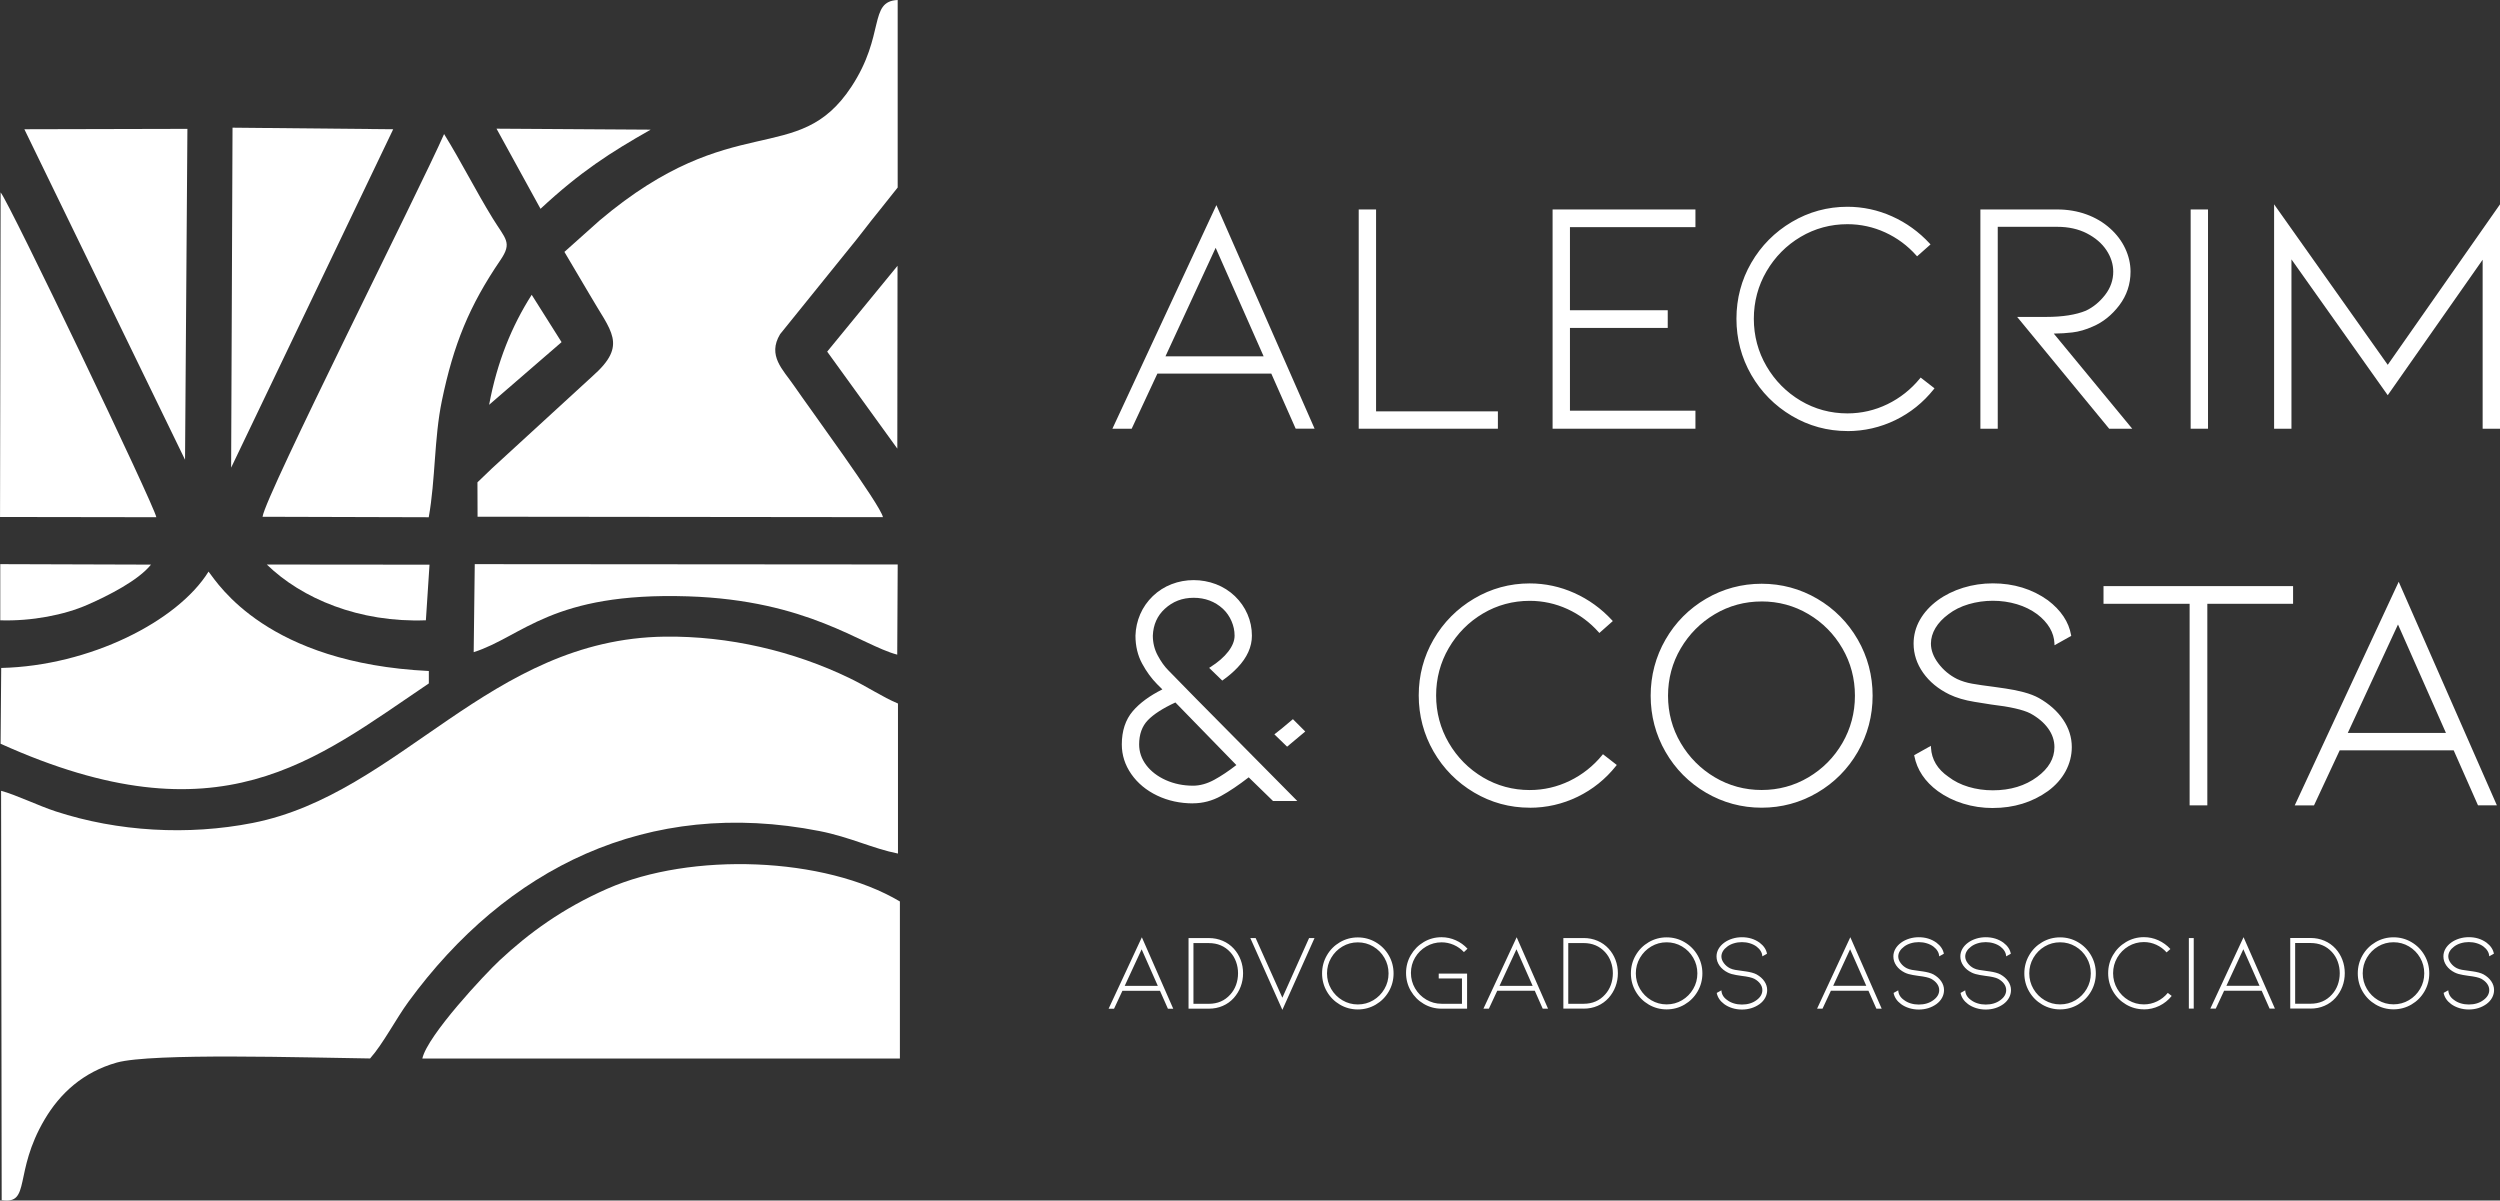 <svg xmlns="http://www.w3.org/2000/svg" id="Camada_2" data-name="Camada 2" viewBox="0 0 845.49 406.02"><rect x="0" y="0" width="845.49" height="406.02" fill="#333333" stroke="none"/><defs><style>      .cls-1, .cls-2 {        fill: #fff;      }      .cls-2 {        fill-rule: evenodd;      }    </style></defs><g id="Camada_1-2" data-name="Camada 1"><g><path class="cls-2" d="m.37,267.46l.2,138.42c9.99,1.53,3.9-9.26,14.5-27.24,5.18-8.79,12.95-16.05,24.45-19.29,11.9-3.29,63.85-1.67,85.64-1.38,4.37-4.9,8.75-13.39,12.96-19.15,33.03-45.17,80.8-69.22,139.08-57.75,10.31,2.03,18.09,5.96,26.49,7.6v-50.74c-5.36-2.25-10.2-5.6-16.38-8.59-18.92-9.15-40.86-14.31-62.5-14.03-59.33.78-89.44,53.17-139.36,63.01-21.84,4.3-45.61,2.95-66.58-3.9-6.05-1.98-13.47-5.63-18.5-6.97Z"></path><path class="cls-2" d="m161.5,174.75l137.11.15c-.81-4.15-24.89-36.88-30.17-44.59-3.63-5.29-8.99-10.03-4.61-17.3l22.59-27.98c4.66-5.63,7.09-9.09,10.93-13.77l6.24-7.84V0c-9.94.45-4.12,11.83-15.65,29.33-18.22,27.66-39.77,6.95-85.08,45.16l-11.98,10.7,8.46,14.31c7.24,12.65,13.11,17.03,1.13,27.64l-33.98,31.16-5.02,4.82.04,11.62Z"></path><path class="cls-2" d="m304.34,304.87c-25.52-15.16-70.59-16.77-98.94-4.31-15.15,6.66-26.53,15-36.41,24.21-4.93,4.6-24.42,25.39-26.16,33.22h161.51v-53.12Z"></path><path class="cls-2" d="m.41,225.9l-.21,25.63c74.16,33.47,106.25,5.58,144.83-20.4v-4.2c-54.63-2.67-71.19-29.33-74.5-33.62-10.46,16.85-40.26,31.89-70.12,32.59Z"></path><path class="cls-2" d="m88.79,174.77l56.21.16c2.3-12.89,1.81-26.68,4.43-39.35,3.95-19.1,9.26-32.13,19.81-47.61,4.1-6.02,1.74-7.05-2.63-14.16-5.8-9.44-10.58-19.04-16.42-28.48-7.64,17.54-60.5,122.32-61.39,129.42Z"></path><polygon class="cls-2" points="78.17 158.16 132.98 43.71 78.64 43.18 78.17 158.16"></polygon><polygon class="cls-2" points="62.58 155.49 63.38 43.58 8.24 43.71 62.58 155.49"></polygon><path class="cls-2" d="m0,174.84l52.87.08c-.63-3.9-49.81-106.59-52.66-109.85l-.2,109.77Z"></path><path class="cls-2" d="m160.21,220.56c16.61-5.31,26.35-20.36,72.46-18.88,40.65,1.3,58.53,16.49,70.77,19.72l.16-30.5-143.04-.11-.36,29.78Z"></path><polygon class="cls-2" points="279.75 118.92 303.47 151.72 303.54 89.89 279.75 118.92"></polygon><path class="cls-2" d="m144.03,209.78l1.23-18.81-55.03-.05c11.85,11.51,31.22,19.7,53.81,18.86Z"></path><path class="cls-2" d="m.1,209.79c10.63.33,21.66-1.81,29.56-5.29,6.92-3.04,17.12-8.18,21.4-13.55l-50.97-.16v19Z"></path><path class="cls-2" d="m182.8,70.62c13.46-12.52,23.63-19.05,37.25-26.77l-52.13-.33,14.88,27.1Z"></path><path class="cls-2" d="m165.42,136.9l24.5-21.19-10.1-16.01c-6.7,10.47-11.7,22.67-14.4,37.2Z"></path></g><g><path class="cls-2" d="m379.6,335.08l-2.83,6.06h-1.84l11.24-24.16,10.61,24.16h-1.8l-2.68-6.06h-12.7Zm6.5-14.03l-5.73,12.37h11.2l-5.47-12.37h0Zm22.73,20.08c1.69,0,3.26-.31,4.7-.94,1.44-.62,2.69-1.52,3.75-2.7,1-1.13,1.77-2.4,2.31-3.82.54-1.42.81-2.93.81-4.52s-.27-3.1-.81-4.52c-.54-1.42-1.31-2.68-2.31-3.78-1.05-1.15-2.3-2.04-3.75-2.66-1.44-.62-3.01-.94-4.7-.94h-6.87v23.87h6.87Zm-5.21-22.18h5.21c2.94,0,5.35,1.02,7.23,3.05.86.93,1.51,2.01,1.96,3.25.45,1.24.68,2.54.68,3.91s-.23,2.71-.68,3.95c-.45,1.24-1.11,2.32-1.96,3.25-1.86,2.08-4.27,3.12-7.23,3.12h-5.21v-20.52h0Zm30.07,18.47l9.03-20.16h1.84l-10.87,24.27-10.83-24.27h1.8l9.03,20.16h0Zm25.52,3.97c2.18,0,4.2-.54,6.06-1.63,1.86-1.09,3.33-2.57,4.41-4.44,1.08-1.87,1.62-3.91,1.62-6.11s-.54-4.24-1.62-6.11c-1.08-1.87-2.55-3.35-4.41-4.44-1.86-1.09-3.88-1.63-6.06-1.63s-4.2.54-6.06,1.63c-1.86,1.09-3.33,2.57-4.41,4.44-1.08,1.87-1.62,3.91-1.62,6.11s.54,4.24,1.62,6.11c1.08,1.87,2.55,3.35,4.41,4.44,1.86,1.09,3.88,1.63,6.06,1.63h0Zm0-22.69c1.88,0,3.62.47,5.21,1.41,1.59.94,2.85,2.22,3.78,3.82.93,1.6,1.4,3.36,1.4,5.27s-.46,3.67-1.4,5.27c-.93,1.6-2.19,2.88-3.78,3.82-1.59.94-3.33,1.41-5.21,1.41s-3.62-.47-5.21-1.41c-1.59-.94-2.86-2.22-3.8-3.82-.94-1.6-1.41-3.36-1.41-5.27s.47-3.67,1.41-5.27c.94-1.6,2.21-2.88,3.8-3.82,1.59-.94,3.33-1.41,5.21-1.41h0Zm36.94,10.57h-9.58v1.65h7.86v8.55h-6.9c-1.86,0-3.59-.47-5.18-1.41-1.59-.94-2.85-2.21-3.78-3.8-.93-1.59-1.4-3.33-1.4-5.21s.46-3.62,1.4-5.2c.93-1.58,2.19-2.83,3.78-3.76,1.59-.93,3.32-1.4,5.18-1.4,1.42,0,2.79.29,4.11.86,1.32.58,2.47,1.39,3.45,2.44l1.21-1.14c-1.13-1.22-2.45-2.18-3.98-2.86s-3.13-1.03-4.79-1.03c-2.18,0-4.19.54-6.02,1.63-1.84,1.09-3.29,2.56-4.37,4.41-1.08,1.85-1.62,3.86-1.62,6.04s.54,4.23,1.62,6.08c1.08,1.85,2.53,3.31,4.37,4.39,1.84,1.08,3.84,1.62,6.02,1.62h8.63v-11.86h0Zm10.21,5.8l-2.83,6.06h-1.84l11.24-24.16,10.61,24.16h-1.8l-2.68-6.06h-12.7Zm6.5-14.03l-5.73,12.37h11.2l-5.47-12.37h0Zm22.73,20.08c1.69,0,3.26-.31,4.7-.94,1.44-.62,2.69-1.52,3.75-2.7,1-1.13,1.77-2.4,2.31-3.82.54-1.42.81-2.93.81-4.52s-.27-3.1-.81-4.52c-.54-1.42-1.31-2.68-2.31-3.78-1.05-1.15-2.3-2.04-3.75-2.66-1.44-.62-3.01-.94-4.7-.94h-6.87v23.87h6.87Zm-5.21-22.18h5.21c2.94,0,5.35,1.02,7.23,3.05.86.93,1.51,2.01,1.96,3.25.45,1.24.68,2.54.68,3.91s-.23,2.71-.68,3.95c-.45,1.24-1.11,2.32-1.96,3.25-1.86,2.08-4.27,3.12-7.23,3.12h-5.21v-20.52h0Zm33.27,22.43c2.18,0,4.2-.54,6.06-1.63,1.86-1.09,3.33-2.57,4.41-4.44,1.08-1.87,1.62-3.91,1.62-6.11s-.54-4.24-1.62-6.11c-1.08-1.87-2.55-3.35-4.41-4.44-1.86-1.09-3.88-1.63-6.06-1.63s-4.2.54-6.06,1.63c-1.86,1.09-3.33,2.57-4.41,4.44-1.08,1.87-1.62,3.91-1.62,6.11s.54,4.24,1.62,6.11c1.08,1.87,2.55,3.35,4.41,4.44,1.86,1.09,3.88,1.63,6.06,1.63h0Zm0-22.69c1.88,0,3.62.47,5.21,1.41,1.59.94,2.85,2.22,3.78,3.82.93,1.6,1.4,3.36,1.4,5.27s-.46,3.67-1.4,5.27c-.93,1.6-2.19,2.88-3.78,3.82-1.59.94-3.33,1.41-5.21,1.41s-3.62-.47-5.21-1.41c-1.59-.94-2.86-2.22-3.8-3.82-.94-1.6-1.41-3.36-1.41-5.27s.47-3.67,1.41-5.27c.94-1.6,2.21-2.88,3.8-3.82,1.59-.94,3.33-1.41,5.21-1.41h0Zm30.44,10.87c1.13.64,2,1.41,2.62,2.33.62.92.94,1.9.94,2.96,0,.91-.22,1.77-.66,2.59-.44.82-1.08,1.54-1.91,2.15-1.71,1.22-3.71,1.84-5.98,1.84-1.13,0-2.2-.16-3.23-.48-1.03-.32-1.95-.77-2.75-1.36-1.39-1.03-2.24-2.29-2.53-3.78l1.58-.88c.07,1.35.73,2.45,1.98,3.3.64.49,1.38.86,2.24,1.12.86.26,1.76.39,2.72.39,1.96,0,3.61-.5,4.96-1.51,1.3-.95,1.95-2.08,1.95-3.38,0-.76-.24-1.47-.72-2.13-.48-.66-1.14-1.22-2-1.69-.81-.42-2.25-.75-4.33-.99-.17-.02-.79-.12-1.85-.29-1.06-.17-1.98-.44-2.74-.81-1.2-.59-2.14-1.36-2.83-2.33-.69-.97-1.03-2.01-1.03-3.14,0-.91.23-1.76.68-2.55.45-.8,1.1-1.5,1.93-2.11.81-.59,1.73-1.04,2.75-1.36,1.03-.32,2.11-.48,3.23-.48,2.28,0,4.27.61,5.98,1.84,1.42,1.08,2.25,2.33,2.5,3.75l-1.58.88c-.02-.61-.2-1.2-.53-1.76-.33-.56-.8-1.08-1.41-1.54-.66-.49-1.42-.86-2.28-1.12-.86-.26-1.75-.39-2.68-.39s-1.83.13-2.7.39c-.87.26-1.62.63-2.26,1.12-.64.47-1.13.99-1.47,1.56-.34.58-.51,1.17-.51,1.78,0,.76.28,1.51.84,2.26.56.75,1.26,1.33,2.09,1.74.51.24,1.08.42,1.71.53.62.11,1.43.23,2.4.35.17.02.6.09,1.29.18.69.1,1.35.23,1.98.4.64.17,1.17.38,1.62.62h0Zm25.11,5.51l-2.83,6.06h-1.84l11.24-24.16,10.61,24.16h-1.8l-2.68-6.06h-12.7Zm6.5-14.03l-5.73,12.37h11.2l-5.47-12.37h0Zm28.2,8.52c1.13.64,2,1.41,2.62,2.33.62.92.94,1.9.94,2.96,0,.91-.22,1.77-.66,2.59-.44.82-1.08,1.54-1.91,2.15-1.71,1.22-3.71,1.84-5.98,1.84-1.13,0-2.2-.16-3.23-.48-1.03-.32-1.95-.77-2.75-1.36-1.39-1.03-2.24-2.29-2.53-3.78l1.58-.88c.07,1.35.73,2.45,1.98,3.3.64.49,1.38.86,2.24,1.12.86.26,1.76.39,2.72.39,1.96,0,3.61-.5,4.96-1.51,1.3-.95,1.95-2.08,1.95-3.38,0-.76-.24-1.47-.72-2.13-.48-.66-1.14-1.22-2-1.69-.81-.42-2.25-.75-4.33-.99-.17-.02-.79-.12-1.85-.29-1.06-.17-1.98-.44-2.74-.81-1.2-.59-2.14-1.36-2.83-2.33-.69-.97-1.03-2.01-1.03-3.14,0-.91.23-1.76.68-2.55.45-.8,1.1-1.5,1.93-2.11.81-.59,1.73-1.04,2.75-1.36,1.03-.32,2.11-.48,3.23-.48,2.28,0,4.27.61,5.98,1.84,1.42,1.08,2.25,2.33,2.5,3.75l-1.58.88c-.02-.61-.2-1.2-.53-1.76-.33-.56-.8-1.08-1.41-1.54-.66-.49-1.42-.86-2.28-1.12-.86-.26-1.75-.39-2.68-.39s-1.83.13-2.7.39c-.87.26-1.62.63-2.26,1.12-.64.47-1.13.99-1.47,1.56-.34.58-.51,1.17-.51,1.78,0,.76.28,1.51.84,2.26.56.75,1.26,1.33,2.09,1.74.51.24,1.08.42,1.71.53.62.11,1.43.23,2.4.35.17.02.6.09,1.29.18.69.1,1.35.23,1.98.4.64.17,1.17.38,1.62.62h0Zm22.65,0c1.13.64,2,1.41,2.62,2.33.62.92.94,1.9.94,2.96,0,.91-.22,1.77-.66,2.59-.44.82-1.08,1.54-1.91,2.15-1.71,1.22-3.71,1.84-5.98,1.84-1.13,0-2.2-.16-3.23-.48-1.03-.32-1.95-.77-2.75-1.36-1.39-1.03-2.24-2.29-2.53-3.78l1.58-.88c.07,1.35.73,2.45,1.98,3.3.64.49,1.38.86,2.24,1.12.86.26,1.76.39,2.72.39,1.96,0,3.61-.5,4.96-1.51,1.3-.95,1.95-2.08,1.95-3.38,0-.76-.24-1.47-.72-2.13-.48-.66-1.14-1.22-2-1.69-.81-.42-2.25-.75-4.33-.99-.17-.02-.79-.12-1.85-.29-1.06-.17-1.98-.44-2.74-.81-1.2-.59-2.14-1.36-2.83-2.33-.69-.97-1.03-2.01-1.03-3.14,0-.91.23-1.76.68-2.55.45-.8,1.1-1.5,1.93-2.11.81-.59,1.73-1.04,2.75-1.36,1.03-.32,2.11-.48,3.23-.48,2.28,0,4.27.61,5.98,1.84,1.42,1.08,2.25,2.33,2.5,3.75l-1.58.88c-.02-.61-.2-1.2-.53-1.76-.33-.56-.8-1.08-1.41-1.54-.66-.49-1.42-.86-2.28-1.12-.86-.26-1.75-.39-2.68-.39s-1.83.13-2.7.39c-.87.26-1.62.63-2.26,1.12-.64.47-1.13.99-1.47,1.56-.34.58-.51,1.17-.51,1.78,0,.76.28,1.51.84,2.26.56.75,1.26,1.33,2.09,1.74.51.24,1.08.42,1.71.53.62.11,1.43.23,2.4.35.17.02.6.09,1.29.18.69.1,1.35.23,1.98.4.64.17,1.17.38,1.62.62h0Zm20.16,11.82c2.18,0,4.2-.54,6.06-1.63,1.86-1.09,3.33-2.57,4.41-4.44,1.08-1.87,1.62-3.91,1.62-6.11s-.54-4.24-1.62-6.11-2.55-3.35-4.41-4.44c-1.86-1.09-3.88-1.63-6.06-1.63s-4.2.54-6.06,1.63c-1.86,1.09-3.33,2.57-4.41,4.44-1.08,1.87-1.62,3.91-1.62,6.11s.54,4.24,1.62,6.11c1.08,1.87,2.55,3.35,4.41,4.44,1.86,1.09,3.88,1.63,6.06,1.63h0Zm0-22.69c1.88,0,3.62.47,5.21,1.41,1.59.94,2.85,2.22,3.78,3.82.93,1.6,1.4,3.36,1.4,5.27s-.46,3.67-1.4,5.27c-.93,1.6-2.19,2.88-3.78,3.82-1.59.94-3.33,1.41-5.21,1.41s-3.62-.47-5.21-1.41c-1.59-.94-2.86-2.22-3.8-3.82-.94-1.6-1.41-3.36-1.41-5.27s.47-3.67,1.41-5.27c.94-1.6,2.21-2.88,3.8-3.82,1.59-.94,3.33-1.41,5.21-1.41h0Zm28.35,22.69c1.84,0,3.57-.4,5.21-1.19,1.64-.8,3.03-1.92,4.19-3.36l-1.32-1.03c-1,1.22-2.21,2.18-3.62,2.86-1.41.69-2.89,1.03-4.46,1.03-1.88,0-3.62-.47-5.21-1.41-1.59-.94-2.86-2.22-3.8-3.84-.94-1.62-1.41-3.38-1.41-5.29s.47-3.67,1.41-5.29c.94-1.62,2.21-2.89,3.8-3.84,1.59-.94,3.33-1.41,5.21-1.41,1.47,0,2.87.31,4.2.92,1.33.61,2.49,1.47,3.47,2.57l1.29-1.14c-1.17-1.27-2.54-2.26-4.09-2.96-1.55-.7-3.18-1.05-4.87-1.05-2.18,0-4.2.55-6.06,1.65-1.86,1.1-3.33,2.58-4.41,4.44-1.08,1.86-1.62,3.89-1.62,6.1s.54,4.24,1.62,6.11c1.08,1.87,2.55,3.36,4.41,4.46,1.86,1.1,3.88,1.65,6.06,1.65h0Zm16.85-.26v-23.87h-1.65v23.87h1.65Zm10.28-6.06l-2.83,6.06h-1.84l11.24-24.16,10.61,24.16h-1.8l-2.68-6.06h-12.7Zm6.5-14.03l-5.73,12.37h11.2l-5.47-12.37h0Zm22.73,20.08c1.69,0,3.26-.31,4.7-.94,1.44-.62,2.69-1.52,3.75-2.7,1-1.13,1.77-2.4,2.31-3.82.54-1.42.81-2.93.81-4.52s-.27-3.1-.81-4.52c-.54-1.42-1.31-2.68-2.31-3.78-1.05-1.15-2.3-2.04-3.75-2.66-1.44-.62-3.01-.94-4.7-.94h-6.87v23.87h6.87Zm-5.21-22.18h5.21c2.94,0,5.35,1.02,7.23,3.05.86.93,1.51,2.01,1.96,3.25.45,1.24.68,2.54.68,3.91s-.23,2.71-.68,3.95c-.45,1.24-1.11,2.32-1.96,3.25-1.86,2.08-4.27,3.12-7.23,3.12h-5.21v-20.52h0Zm33.27,22.43c2.18,0,4.2-.54,6.06-1.63,1.86-1.09,3.33-2.57,4.41-4.44,1.08-1.87,1.62-3.91,1.62-6.11s-.54-4.24-1.62-6.11c-1.08-1.87-2.55-3.35-4.41-4.44-1.86-1.09-3.88-1.63-6.06-1.63s-4.2.54-6.06,1.63c-1.86,1.09-3.33,2.57-4.41,4.44-1.08,1.87-1.62,3.91-1.62,6.11s.54,4.24,1.62,6.11c1.08,1.87,2.55,3.35,4.41,4.44,1.86,1.09,3.88,1.63,6.06,1.63h0Zm0-22.69c1.88,0,3.62.47,5.21,1.41,1.59.94,2.85,2.22,3.78,3.82.93,1.6,1.4,3.36,1.4,5.27s-.46,3.67-1.4,5.27c-.93,1.6-2.19,2.88-3.78,3.82-1.59.94-3.33,1.41-5.21,1.41s-3.62-.47-5.21-1.41c-1.59-.94-2.86-2.22-3.8-3.82-.94-1.6-1.41-3.36-1.41-5.27s.47-3.67,1.41-5.27c.94-1.6,2.21-2.88,3.8-3.82,1.59-.94,3.33-1.41,5.21-1.41h0Zm30.44,10.87c1.13.64,2,1.41,2.62,2.33.62.92.94,1.9.94,2.96,0,.91-.22,1.77-.66,2.59-.44.82-1.08,1.54-1.91,2.15-1.71,1.22-3.71,1.84-5.98,1.84-1.13,0-2.2-.16-3.23-.48-1.03-.32-1.95-.77-2.75-1.36-1.39-1.03-2.24-2.29-2.53-3.78l1.58-.88c.07,1.35.73,2.45,1.98,3.3.64.49,1.38.86,2.24,1.12.86.26,1.76.39,2.72.39,1.96,0,3.61-.5,4.96-1.51,1.3-.95,1.95-2.08,1.95-3.38,0-.76-.24-1.47-.72-2.13-.48-.66-1.14-1.22-2-1.69-.81-.42-2.25-.75-4.33-.99-.17-.02-.79-.12-1.85-.29-1.06-.17-1.98-.44-2.74-.81-1.2-.59-2.14-1.36-2.83-2.33-.69-.97-1.03-2.01-1.03-3.14,0-.91.23-1.76.68-2.55.45-.8,1.1-1.5,1.93-2.11.81-.59,1.73-1.04,2.75-1.36,1.03-.32,2.11-.48,3.23-.48,2.28,0,4.27.61,5.98,1.84,1.42,1.08,2.25,2.33,2.5,3.75l-1.58.88c-.02-.61-.2-1.2-.53-1.76-.33-.56-.8-1.08-1.41-1.54-.66-.49-1.42-.86-2.28-1.12-.86-.26-1.75-.39-2.68-.39s-1.83.13-2.7.39c-.87.26-1.62.63-2.26,1.12-.64.47-1.13.99-1.47,1.56-.34.58-.51,1.17-.51,1.78,0,.76.28,1.51.84,2.26.56.75,1.26,1.33,2.09,1.74.51.24,1.08.42,1.71.53.62.11,1.43.23,2.4.35.17.02.6.09,1.29.18.69.1,1.35.23,1.98.4.64.17,1.17.38,1.62.62Z"></path><path class="cls-1" d="m411.73,70.17l-.35-.8-34.91,75.06-.26.56h6.52l8.69-18.63h38.53l8.14,18.39.11.23h6.39l-32.87-74.82Zm-17.57,50.33l16.97-36.69,16.22,36.69h-33.2Z"></path><g><path class="cls-1" d="m459.9,144.59v-73.36h5.08v68.28h41.2v5.08h-46.27Z"></path><path class="cls-1" d="m506.57,144.99h-47.06v-74.15h5.87v68.28h41.2v5.87Zm-46.27-.79h45.48v-4.29h-41.2v-68.28h-4.29v72.57Z"></path></g><g><path class="cls-1" d="m525.48,144.59v-73.36h47.52v5.19h-42.44v28.89h33.07v5.19h-33.07v28.78h42.44v5.31h-47.52Z"></path><path class="cls-1" d="m573.39,144.99h-48.31v-74.15h48.31v5.98h-42.44v28.1h33.07v5.98h-33.07v27.99h42.44v6.1Zm-47.52-.79h46.72v-4.51h-42.44v-29.57h33.07v-4.4h-33.07v-29.68h42.44v-4.4h-46.72v72.57Z"></path></g><g><path class="cls-1" d="m624.79,145.39c-6.7,0-12.9-1.69-18.62-5.08-5.72-3.39-10.23-7.96-13.54-13.71-3.31-5.76-4.97-12.02-4.97-18.79s1.66-13.02,4.97-18.74c3.31-5.72,7.82-10.27,13.54-13.66,5.72-3.39,11.93-5.08,18.62-5.08,5.19,0,10.18,1.07,14.95,3.22,4.78,2.14,8.97,5.17,12.59,9.09l-3.95,3.5c-3.01-3.38-6.56-6.02-10.66-7.9-4.1-1.88-8.41-2.82-12.92-2.82-5.79,0-11.14,1.45-16.03,4.34-4.89,2.9-8.79,6.83-11.68,11.79-2.9,4.97-4.34,10.39-4.34,16.25s1.45,11.29,4.34,16.25c2.9,4.97,6.79,8.9,11.68,11.8,4.89,2.9,10.23,4.34,16.03,4.34,4.81,0,9.39-1.05,13.71-3.16,4.33-2.1,8.03-5.04,11.12-8.8l4.06,3.16c-3.54,4.44-7.83,7.88-12.87,10.33-5.04,2.44-10.38,3.67-16.03,3.67Z"></path><path class="cls-1" d="m624.79,145.78c-6.74,0-13.07-1.73-18.82-5.14-5.75-3.41-10.36-8.07-13.69-13.85-3.33-5.79-5.02-12.18-5.02-18.99s1.69-13.18,5.02-18.93c3.33-5.75,7.94-10.4,13.69-13.8,5.75-3.41,12.09-5.14,18.82-5.14,5.22,0,10.31,1.09,15.11,3.25,4.81,2.16,9.09,5.25,12.72,9.18l.28.3-4.55,4.03-.26-.29c-2.96-3.33-6.5-5.95-10.53-7.8-4.04-1.85-8.33-2.78-12.76-2.78-5.7,0-11.02,1.44-15.83,4.29-4.81,2.85-8.69,6.77-11.54,11.65-2.85,4.88-4.29,10.28-4.29,16.05s1.44,11.17,4.29,16.05c2.85,4.88,6.73,8.8,11.54,11.66,4.81,2.85,10.13,4.29,15.83,4.29,4.73,0,9.29-1.05,13.54-3.12,4.25-2.07,7.94-4.99,10.98-8.7l.24-.3,4.68,3.64-.25.32c-3.56,4.47-7.93,7.98-13,10.44-5.07,2.46-10.52,3.71-16.2,3.71Zm0-75.06c-6.59,0-12.79,1.69-18.42,5.02-5.63,3.33-10.14,7.88-13.4,13.51-3.26,5.63-4.91,11.87-4.91,18.54s1.65,12.92,4.91,18.59c3.26,5.67,7.77,10.23,13.4,13.57,5.63,3.33,11.83,5.02,18.42,5.02,5.56,0,10.89-1.22,15.85-3.63,4.85-2.35,9.04-5.68,12.48-9.91l-3.45-2.68c-3.07,3.66-6.76,6.55-11,8.61-4.36,2.12-9.04,3.2-13.89,3.2-5.84,0-11.3-1.48-16.23-4.4s-8.91-6.93-11.82-11.94c-2.92-5-4.4-10.53-4.4-16.45s1.48-11.45,4.4-16.46c2.92-5,6.9-9.02,11.82-11.93,4.93-2.92,10.39-4.4,16.23-4.4,4.55,0,8.95.96,13.09,2.86,4.01,1.84,7.55,4.43,10.53,7.7l3.36-2.97c-3.5-3.71-7.6-6.64-12.18-8.7-4.71-2.11-9.68-3.18-14.79-3.18Z"></path></g><g><path class="cls-1" d="m713.5,144.59l-30.47-37.02h9.03c5.57,0,10.08-.71,13.54-2.14,2.56-1.2,4.78-3.03,6.66-5.48,1.88-2.44,2.82-5.13,2.82-8.07,0-2.63-.79-5.14-2.37-7.51-1.58-2.37-3.84-4.3-6.77-5.81-2.93-1.5-6.32-2.26-10.16-2.26h-20.54v68.28h-5.08v-73.36h25.62c3.46,0,6.7.55,9.71,1.64,3.01,1.09,5.64,2.65,7.9,4.68,2.18,1.96,3.85,4.17,5.02,6.66,1.17,2.48,1.75,5.04,1.75,7.67,0,4.14-1.24,7.84-3.72,11.12-2.48,3.27-5.42,5.62-8.8,7.05-2.33,1.05-4.61,1.71-6.83,1.97-2.22.27-4.57.4-7.05.4l26.52,32.17h-6.77Z"></path><path class="cls-1" d="m721.11,144.99h-7.8l-.12-.15-31-37.66h9.87c5.49,0,10-.71,13.39-2.11,2.47-1.17,4.66-2.97,6.5-5.35,1.82-2.36,2.74-5,2.74-7.83,0-2.54-.78-4.99-2.31-7.29-1.53-2.3-3.76-4.21-6.62-5.68-2.87-1.47-6.22-2.21-9.98-2.21h-20.15v68.28h-5.87v-74.15h26.01c3.49,0,6.8.56,9.84,1.66s5.74,2.7,8.03,4.76c2.21,1.98,3.93,4.26,5.11,6.79,1.18,2.52,1.79,5.16,1.79,7.84,0,4.21-1.28,8.03-3.8,11.36-2.52,3.32-5.53,5.73-8.96,7.18-2.35,1.06-4.69,1.74-6.93,2-1.96.23-4.07.37-6.27.39l26.53,32.17Zm-7.43-.79h5.75l-26.52-32.17h.84c2.47,0,4.83-.13,7.01-.39,2.17-.26,4.43-.91,6.71-1.94,3.31-1.39,6.22-3.73,8.65-6.93,2.42-3.19,3.64-6.85,3.64-10.88,0-2.56-.57-5.09-1.71-7.51-1.14-2.43-2.8-4.62-4.93-6.53-2.21-1.99-4.83-3.54-7.77-4.61-2.95-1.07-6.17-1.61-9.57-1.61h-25.22v72.57h4.29v-68.28h20.94c3.88,0,7.36.77,10.34,2.3,2.99,1.53,5.31,3.53,6.92,5.95,1.62,2.43,2.44,5.02,2.44,7.73,0,3.01-.98,5.8-2.9,8.31-1.91,2.49-4.2,4.37-6.8,5.59-3.51,1.45-8.11,2.18-13.71,2.18h-8.19l29.82,36.23Z"></path></g><g><path class="cls-1" d="m741.27,144.59v-73.36h5.08v73.36h-5.08Z"></path><path class="cls-1" d="m746.74,144.99h-5.87v-74.15h5.87v74.15Zm-5.08-.79h4.29v-72.57h-4.29v72.57Z"></path></g><g><path class="cls-1" d="m840.02,144.59v-58.01l-32.5,46.38-32.96-46.5v58.12h-5.08v-74.26l38.03,53.72,37.58-53.72v74.26h-5.08Z"></path><path class="cls-1" d="m845.49,144.99h-5.87v-57.15l-32.1,45.82-32.56-45.94v57.28h-5.87v-75.9l38.43,54.28,37.98-54.29v75.91Zm-5.08-.79h4.29v-72.61l-37.18,53.15-.32-.46-37.32-52.71v72.63h4.29v-58.97l.72,1.01,32.63,46.04,32.9-46.95v58.87Z"></path></g><g><g><path class="cls-1" d="m517.34,272.76c-6.7,0-12.9-1.69-18.62-5.08-5.72-3.39-10.23-7.96-13.54-13.71-3.31-5.76-4.97-12.02-4.97-18.79s1.66-13.02,4.97-18.74c3.31-5.72,7.82-10.27,13.54-13.66,5.72-3.39,11.93-5.08,18.62-5.08,5.19,0,10.18,1.07,14.95,3.22,4.78,2.14,8.97,5.17,12.59,9.09l-3.95,3.5c-3.01-3.38-6.56-6.02-10.66-7.9-4.1-1.88-8.41-2.82-12.92-2.82-5.79,0-11.14,1.45-16.03,4.34-4.89,2.9-8.79,6.83-11.68,11.79-2.9,4.97-4.34,10.39-4.34,16.25s1.45,11.29,4.34,16.25c2.9,4.97,6.79,8.9,11.68,11.8,4.89,2.9,10.23,4.34,16.03,4.34,4.81,0,9.39-1.05,13.71-3.16,4.33-2.1,8.03-5.04,11.12-8.8l4.06,3.16c-3.54,4.44-7.83,7.88-12.87,10.33s-10.38,3.67-16.03,3.67Z"></path><path class="cls-1" d="m517.34,273.16c-6.74,0-13.07-1.73-18.82-5.14-5.75-3.41-10.36-8.07-13.69-13.85-3.33-5.79-5.02-12.18-5.02-18.99s1.69-13.18,5.02-18.93c3.33-5.75,7.94-10.4,13.69-13.8,5.75-3.41,12.09-5.14,18.82-5.14,5.22,0,10.31,1.09,15.11,3.25,4.81,2.16,9.09,5.25,12.72,9.18l.28.3-4.55,4.03-.26-.29c-2.96-3.33-6.5-5.95-10.53-7.8-4.04-1.85-8.33-2.78-12.76-2.78-5.7,0-11.02,1.44-15.83,4.29-4.81,2.85-8.69,6.77-11.54,11.65-2.85,4.88-4.29,10.28-4.29,16.05s1.44,11.17,4.29,16.05c2.85,4.88,6.73,8.8,11.54,11.66,4.81,2.85,10.13,4.29,15.83,4.29,4.73,0,9.29-1.05,13.54-3.12,4.25-2.07,7.94-4.99,10.98-8.7l.24-.3,4.68,3.64-.25.32c-3.56,4.47-7.93,7.98-13,10.44-5.07,2.46-10.52,3.71-16.2,3.71Zm0-75.06c-6.59,0-12.79,1.69-18.42,5.02-5.63,3.33-10.14,7.88-13.4,13.51-3.26,5.63-4.91,11.87-4.91,18.54s1.65,12.92,4.91,18.59c3.26,5.67,7.77,10.23,13.4,13.57,5.63,3.33,11.83,5.02,18.42,5.02,5.56,0,10.89-1.22,15.85-3.63,4.85-2.35,9.04-5.68,12.48-9.91l-3.45-2.68c-3.07,3.66-6.76,6.55-11,8.61-4.36,2.12-9.04,3.2-13.89,3.2-5.84,0-11.3-1.48-16.23-4.4-4.93-2.92-8.91-6.93-11.82-11.94-2.92-5-4.4-10.53-4.4-16.45s1.48-11.45,4.4-16.46c2.92-5,6.9-9.02,11.82-11.93,4.93-2.92,10.39-4.4,16.23-4.4,4.55,0,8.95.96,13.09,2.86,4.01,1.84,7.55,4.43,10.53,7.7l3.36-2.97c-3.5-3.71-7.6-6.64-12.18-8.7-4.71-2.11-9.68-3.18-14.79-3.18Z"></path></g><g><path class="cls-1" d="m595.78,272.76c-6.7,0-12.9-1.67-18.62-5.02-5.72-3.35-10.23-7.9-13.54-13.66-3.31-5.75-4.97-12.02-4.97-18.79s1.66-13.03,4.97-18.79c3.31-5.75,7.82-10.31,13.54-13.66,5.72-3.35,11.93-5.02,18.62-5.02s12.9,1.67,18.62,5.02c5.72,3.35,10.23,7.9,13.54,13.66,3.31,5.76,4.97,12.02,4.97,18.79s-1.66,13.04-4.97,18.79c-3.31,5.76-7.82,10.31-13.54,13.66-5.72,3.35-11.93,5.02-18.62,5.02Zm0-69.75c-5.79,0-11.14,1.45-16.03,4.34-4.89,2.9-8.79,6.81-11.68,11.74-2.9,4.93-4.34,10.33-4.34,16.2s1.45,11.27,4.34,16.2c2.9,4.93,6.79,8.84,11.68,11.74,4.89,2.9,10.23,4.34,16.03,4.34s11.13-1.45,16.03-4.34c4.89-2.9,8.77-6.81,11.63-11.74,2.86-4.93,4.29-10.33,4.29-16.2s-1.43-11.27-4.29-16.2c-2.86-4.93-6.73-8.84-11.63-11.74-4.89-2.9-10.23-4.34-16.03-4.34Z"></path><path class="cls-1" d="m595.78,273.16c-6.74,0-13.07-1.71-18.82-5.08-5.75-3.37-10.36-8.01-13.69-13.8-3.33-5.79-5.02-12.18-5.02-18.99s1.69-13.2,5.02-18.99c3.33-5.79,7.94-10.43,13.69-13.8,5.75-3.37,12.09-5.08,18.82-5.08s13.07,1.71,18.82,5.08c5.75,3.37,10.35,8.01,13.69,13.8,3.33,5.79,5.02,12.18,5.02,18.99s-1.69,13.2-5.02,18.99c-3.33,5.79-7.94,10.44-13.69,13.8-5.75,3.37-12.09,5.08-18.82,5.08Zm0-74.94c-6.59,0-12.79,1.67-18.42,4.97-5.63,3.3-10.14,7.85-13.4,13.51-3.26,5.67-4.91,11.93-4.91,18.59s1.65,12.93,4.91,18.59c3.26,5.67,7.77,10.22,13.4,13.51,5.63,3.3,11.83,4.97,18.42,4.97s12.79-1.67,18.42-4.97c5.63-3.29,10.14-7.84,13.4-13.51,3.26-5.67,4.91-11.93,4.91-18.59s-1.65-12.92-4.91-18.59c-3.26-5.67-7.77-10.22-13.4-13.51-5.63-3.29-11.83-4.97-18.42-4.97Zm0,69.75c-5.84,0-11.3-1.48-16.23-4.4-4.93-2.92-8.91-6.92-11.82-11.88-2.92-4.96-4.4-10.48-4.4-16.4s1.48-11.43,4.4-16.4c2.91-4.96,6.89-8.96,11.82-11.88,4.93-2.92,10.39-4.4,16.23-4.4s11.29,1.48,16.23,4.4c4.93,2.92,8.89,6.92,11.77,11.88,2.88,4.97,4.34,10.49,4.34,16.39s-1.46,11.43-4.34,16.39c-2.88,4.96-6.84,8.96-11.77,11.88-4.93,2.92-10.39,4.4-16.23,4.4Zm0-64.56c-5.7,0-11.02,1.44-15.83,4.29-4.81,2.85-8.69,6.75-11.54,11.6-2.85,4.84-4.29,10.22-4.29,15.99s1.44,11.16,4.29,15.99c2.85,4.85,6.73,8.75,11.54,11.6,4.81,2.85,10.13,4.29,15.83,4.29s11.02-1.44,15.83-4.29c4.81-2.85,8.67-6.75,11.48-11.6,2.81-4.85,4.24-10.23,4.24-16s-1.42-11.15-4.24-16c-2.81-4.84-6.67-8.75-11.48-11.59-4.81-2.85-10.13-4.29-15.83-4.29Z"></path></g><g><path class="cls-1" d="m697.4,243.59c1.92,2.82,2.88,5.85,2.88,9.09,0,2.78-.68,5.44-2.03,7.96-1.35,2.52-3.31,4.72-5.87,6.6-5.27,3.76-11.4,5.64-18.4,5.64-3.46,0-6.77-.49-9.93-1.47-3.16-.98-5.98-2.37-8.46-4.17-4.29-3.16-6.89-7.03-7.79-11.63l4.85-2.71c.23,4.14,2.26,7.52,6.1,10.16,1.95,1.5,4.25,2.65,6.88,3.44,2.63.79,5.42,1.18,8.35,1.18,6.02,0,11.1-1.54,15.24-4.63,3.99-2.94,5.98-6.39,5.98-10.38,0-2.33-.73-4.51-2.2-6.55-1.47-2.03-3.52-3.76-6.15-5.19-2.48-1.28-6.93-2.29-13.32-3.05-.53-.07-2.43-.37-5.7-.9-3.28-.53-6.08-1.35-8.41-2.48-3.69-1.81-6.59-4.19-8.69-7.17-2.1-2.97-3.16-6.19-3.16-9.65,0-2.78.7-5.4,2.09-7.85,1.39-2.44,3.37-4.61,5.92-6.49,2.48-1.8,5.31-3.2,8.46-4.17,3.16-.98,6.47-1.47,9.93-1.47,7,0,13.13,1.88,18.4,5.64,4.36,3.31,6.92,7.15,7.68,11.51l-4.85,2.71c-.07-1.88-.62-3.68-1.63-5.42-1.02-1.73-2.47-3.31-4.34-4.74-2.03-1.5-4.37-2.65-7-3.44-2.63-.79-5.38-1.18-8.24-1.18s-5.62.4-8.29,1.18c-2.67.79-4.99,1.94-6.94,3.44-1.96,1.43-3.46,3.03-4.51,4.8-1.06,1.77-1.58,3.59-1.58,5.48,0,2.33.87,4.64,2.6,6.94,1.73,2.3,3.88,4.08,6.43,5.36,1.58.75,3.33,1.3,5.25,1.63,1.92.34,4.39.7,7.39,1.07.53.08,1.84.27,3.95.57,2.1.3,4.14.72,6.09,1.24s3.61,1.17,4.97,1.92c3.46,1.96,6.15,4.35,8.07,7.17Z"></path><path class="cls-1" d="m673.99,273.27c-3.49,0-6.87-.5-10.05-1.49-3.19-.98-6.07-2.41-8.58-4.23-4.35-3.21-7.03-7.2-7.94-11.87l-.06-.28,5.66-3.16.03.63c.22,3.99,2.21,7.31,5.92,9.85,1.92,1.48,4.19,2.62,6.77,3.39,2.59.78,5.36,1.17,8.24,1.17,5.9,0,10.95-1.53,15-4.55,3.86-2.84,5.82-6.23,5.82-10.06,0-2.24-.71-4.36-2.13-6.32-1.42-1.97-3.45-3.68-6.02-5.08-2.43-1.25-6.86-2.26-13.18-3-.54-.07-2.44-.37-5.71-.91-3.3-.53-6.16-1.38-8.52-2.52-3.74-1.83-6.71-4.28-8.84-7.3-2.14-3.03-3.23-6.35-3.23-9.88,0-2.84.72-5.55,2.14-8.04,1.41-2.48,3.44-4.71,6.03-6.61,2.5-1.82,5.39-3.24,8.58-4.23,3.19-.99,6.57-1.49,10.05-1.49,7.05,0,13.32,1.92,18.62,5.72,4.43,3.37,7.07,7.32,7.84,11.77l.05.28-5.66,3.16-.02-.64c-.07-1.8-.6-3.56-1.58-5.23-.99-1.67-2.41-3.23-4.25-4.63-1.98-1.46-4.29-2.61-6.87-3.38-5.18-1.55-11.06-1.55-16.31,0-2.62.77-4.91,1.91-6.81,3.37-1.91,1.4-3.4,2.97-4.42,4.68-1.01,1.7-1.53,3.47-1.53,5.28,0,2.23.85,4.49,2.52,6.7,1.68,2.23,3.8,4,6.29,5.25,1.54.73,3.27,1.27,5.14,1.6,1.92.34,4.4.7,7.38,1.07.53.08,1.85.27,3.96.57,2.09.3,4.16.72,6.14,1.25,1.98.53,3.68,1.19,5.06,1.95,3.5,1.98,6.26,4.44,8.2,7.29h0c1.96,2.88,2.95,6.01,2.95,9.31,0,2.84-.7,5.58-2.08,8.15-1.38,2.56-3.39,4.83-5.98,6.73-5.31,3.8-11.58,5.72-18.63,5.72Zm-25.74-17.46c.93,4.35,3.48,8.08,7.58,11.1,2.44,1.77,5.24,3.16,8.35,4.12,3.11.96,6.41,1.45,9.81,1.45,6.89,0,13-1.87,18.17-5.57,2.49-1.83,4.43-4.01,5.75-6.47,1.32-2.45,1.99-5.06,1.99-7.77,0-3.14-.95-6.12-2.81-8.86h0c-1.87-2.75-4.54-5.13-7.94-7.05-1.32-.73-2.96-1.36-4.87-1.88-1.95-.53-3.99-.94-6.05-1.23-2.11-.3-3.43-.49-3.95-.57-2.98-.37-5.47-.73-7.4-1.08-1.94-.34-3.74-.9-5.35-1.67-2.61-1.31-4.82-3.15-6.58-5.48-1.78-2.35-2.68-4.77-2.68-7.18,0-1.95.55-3.86,1.64-5.68,1.08-1.8,2.63-3.46,4.62-4.91,1.97-1.52,4.35-2.7,7.06-3.5,5.4-1.59,11.44-1.59,16.76,0,2.67.8,5.06,1.98,7.12,3.5,1.92,1.46,3.41,3.09,4.45,4.86.93,1.59,1.48,3.26,1.65,4.97l4.06-2.27c-.79-4.13-3.31-7.83-7.48-10.99-5.17-3.69-11.28-5.56-18.16-5.56-3.4,0-6.7.49-9.81,1.45-3.11.96-5.92,2.35-8.35,4.12-2.5,1.84-4.46,3.98-5.81,6.36-1.35,2.38-2.04,4.95-2.04,7.65,0,3.36,1.04,6.53,3.08,9.42,2.06,2.9,4.93,5.27,8.54,7.04,2.29,1.11,5.08,1.93,8.3,2.45,3.27.53,5.16.83,5.69.9,6.4.75,10.93,1.8,13.44,3.09,2.68,1.46,4.79,3.24,6.29,5.31,1.51,2.09,2.27,4.37,2.27,6.78,0,4.1-2.07,7.7-6.14,10.7-4.19,3.12-9.4,4.7-15.47,4.7-2.96,0-5.81-.4-8.47-1.2-2.67-.8-5.03-1.98-7.01-3.51-3.72-2.55-5.81-5.85-6.2-9.82l-4.06,2.27Z"></path></g><g><path class="cls-1" d="m775.11,198.61v5.19h-29v68.17h-5.19v-68.17h-29.12v-5.19h63.32Z"></path><path class="cls-1" d="m746.5,272.37h-5.98v-68.17h-29.12v-5.98h64.11v5.98h-29v68.17Zm-5.19-.79h4.4v-68.17h29v-4.4h-62.52v4.4h29.12v68.17Z"></path></g><g><path class="cls-1" d="m791.02,253.35l-8.69,18.62h-5.64l34.54-74.26,32.62,74.26h-5.53l-8.24-18.62h-39.05Zm19.98-43.11l-17.61,38.03h34.43l-16.82-38.03Z"></path><path class="cls-1" d="m844.45,272.37h-6.39l-.11-.23-8.13-18.39h-38.54l-8.69,18.62h-6.52l.26-.56,34.9-75.06.35.8,32.86,74.82Zm-5.88-.79h4.67l-32.02-72.91-33.91,72.91h4.77l8.69-18.62h39.56l.11.23,8.13,18.39Zm-10.14-22.91h-35.65l18.24-39.39,17.42,39.39Zm-34.42-.79h33.2l-16.22-36.68-16.98,36.68Z"></path></g></g><g><path class="cls-1" d="m416.8,249.3c9.71,9.78,16.7,16.85,20.99,21.22h-7.11l-8.35-8.13c-3.46,2.71-6.66,4.87-9.59,6.49-2.94,1.62-6.02,2.43-9.26,2.43-4.36,0-8.35-.87-11.96-2.6s-6.47-4.1-8.58-7.11c-2.11-3.01-3.16-6.28-3.16-9.82,0-4.51,1.21-8.18,3.61-11,2.41-2.82,5.87-5.32,10.38-7.5l-2.14-2.14c-1.88-1.88-3.55-4.18-5.02-6.89-1.47-2.71-2.2-5.79-2.2-9.26.07-2.48.6-4.85,1.58-7.11.98-2.26,2.37-4.25,4.18-5.98,1.8-1.73,3.87-3.05,6.21-3.95s4.78-1.35,7.34-1.35,5.02.45,7.39,1.35,4.46,2.22,6.26,3.95c1.81,1.73,3.2,3.73,4.18,5.98.98,2.26,1.47,4.63,1.47,7.11,0,3.69-1.58,7.18-4.74,10.5-1.43,1.5-3.05,2.9-4.85,4.17l-3.84-3.72c2.63-1.66,4.68-3.44,6.15-5.36,1.47-1.92,2.2-3.78,2.2-5.59s-.36-3.42-1.07-5.08c-.72-1.65-1.71-3.08-2.99-4.29-2.78-2.56-6.17-3.84-10.16-3.84s-7.26,1.28-10.04,3.84c-2.64,2.41-4.03,5.53-4.18,9.37,0,2.48.57,4.78,1.69,6.89s2.33,3.8,3.61,5.08c4.97,5.12,12.3,12.57,22.01,22.35Zm-5.98,14.78c2.48-1.35,5.12-3.12,7.9-5.3l-21.11-21.67c-4.44,2.03-7.67,4.1-9.71,6.21-2.03,2.11-3.05,4.93-3.05,8.46,0,2.64.83,5.04,2.48,7.22,1.66,2.18,3.91,3.91,6.77,5.19,2.86,1.28,5.98,1.92,9.37,1.92,2.41,0,4.85-.68,7.34-2.03Zm30.02-16.7l-5.53,4.63-3.72-3.61,2.14-1.69,3.5-2.94,3.61,3.61Z"></path><path class="cls-1" d="m403.48,271.7c-4.4,0-8.48-.89-12.13-2.64-3.66-1.75-6.6-4.19-8.73-7.24-2.14-3.06-3.23-6.44-3.23-10.05,0-4.59,1.25-8.38,3.71-11.26,2.34-2.74,5.71-5.22,10.01-7.36l-1.76-1.75c-1.89-1.9-3.61-4.24-5.09-6.98-1.49-2.75-2.25-5.93-2.25-9.44.07-2.53.62-4.97,1.61-7.27.99-2.29,2.43-4.34,4.26-6.11,1.84-1.76,3.97-3.12,6.34-4.03,4.73-1.84,10.2-1.83,15.01,0,2.4.92,4.55,2.27,6.4,4.04,1.83,1.76,3.27,3.81,4.26,6.11,1,2.3,1.5,4.75,1.5,7.27,0,3.77-1.63,7.39-4.85,10.77-1.44,1.52-3.1,2.94-4.91,4.22l-.27.19-4.43-4.3.43-.27c2.58-1.63,4.62-3.4,6.05-5.27,1.41-1.84,2.12-3.64,2.12-5.35s-.35-3.32-1.04-4.92c-.69-1.6-1.67-3-2.9-4.16-2.69-2.47-6.02-3.73-9.89-3.73s-7.08,1.25-9.77,3.73c-2.54,2.32-3.91,5.38-4.05,9.09,0,2.39.55,4.64,1.65,6.68,1.1,2.06,2.3,3.74,3.54,4.98,4.99,5.15,12.39,12.66,22.01,22.35,9.31,9.39,16.57,16.72,20.99,21.22l.66.67h-8.21l-8.22-8c-3.37,2.61-6.52,4.74-9.37,6.31-2.98,1.64-6.16,2.48-9.45,2.48Zm.23-74.72c-2.5,0-4.92.44-7.19,1.33-2.27.88-4.31,2.18-6.07,3.87-1.76,1.69-3.14,3.66-4.09,5.86-.95,2.21-1.47,4.55-1.55,6.97,0,3.37.72,6.42,2.15,9.05,1.45,2.67,3.11,4.95,4.95,6.79l2.54,2.54-.5.24c-4.45,2.15-7.9,4.64-10.26,7.4-2.33,2.73-3.52,6.35-3.52,10.75,0,3.44,1.04,6.67,3.09,9.6,2.05,2.94,4.89,5.28,8.42,6.98,3.54,1.7,7.51,2.56,11.79,2.56,3.15,0,6.2-.8,9.06-2.38,2.9-1.59,6.11-3.77,9.54-6.46l.27-.21,8.49,8.26h6.01c-4.47-4.54-11.47-11.61-20.33-20.54-9.62-9.69-17.02-17.21-22.01-22.35-1.3-1.29-2.54-3.03-3.68-5.17-1.16-2.16-1.74-4.54-1.74-7.07.15-3.95,1.6-7.19,4.31-9.66,2.84-2.61,6.31-3.94,10.31-3.94s7.58,1.33,10.43,3.94c1.31,1.23,2.35,2.72,3.08,4.42s1.11,3.46,1.11,5.24c0,1.89-.77,3.85-2.28,5.83-1.41,1.84-3.37,3.58-5.83,5.19l3.24,3.15c1.67-1.21,3.2-2.53,4.53-3.93,3.07-3.22,4.63-6.67,4.63-10.23,0-2.41-.48-4.75-1.43-6.95-.95-2.2-2.33-4.17-4.09-5.86-1.76-1.68-3.82-2.99-6.13-3.86-2.31-.88-4.75-1.33-7.25-1.33Zm-.23,69.52c-3.43,0-6.63-.66-9.53-1.95-2.91-1.3-5.24-3.09-6.93-5.32-1.7-2.24-2.56-4.75-2.56-7.46,0-3.62,1.06-6.56,3.16-8.74,2.06-2.14,5.37-4.25,9.83-6.29l.25-.12.19.2,21.41,21.99-.35.27c-2.79,2.18-5.47,3.98-7.96,5.34-2.53,1.38-5.06,2.08-7.52,2.08Zm-5.96-28.93c-4.24,1.96-7.38,3.98-9.33,6.01-1.95,2.02-2.94,4.78-2.94,8.19,0,2.53.81,4.88,2.4,6.99,1.61,2.12,3.83,3.82,6.62,5.07,2.79,1.25,5.89,1.89,9.21,1.89,2.33,0,4.73-.67,7.15-1.98h0c2.35-1.28,4.87-2.96,7.5-5l-20.61-21.16Zm37.77,14.95l-4.3-4.17,2.5-1.97,3.77-3.16,4.17,4.17-6.13,5.13Zm-3.11-4.11l3.14,3.05,4.93-4.12-3.05-3.05-3.22,2.7-1.8,1.42Z"></path></g></g></g></svg>